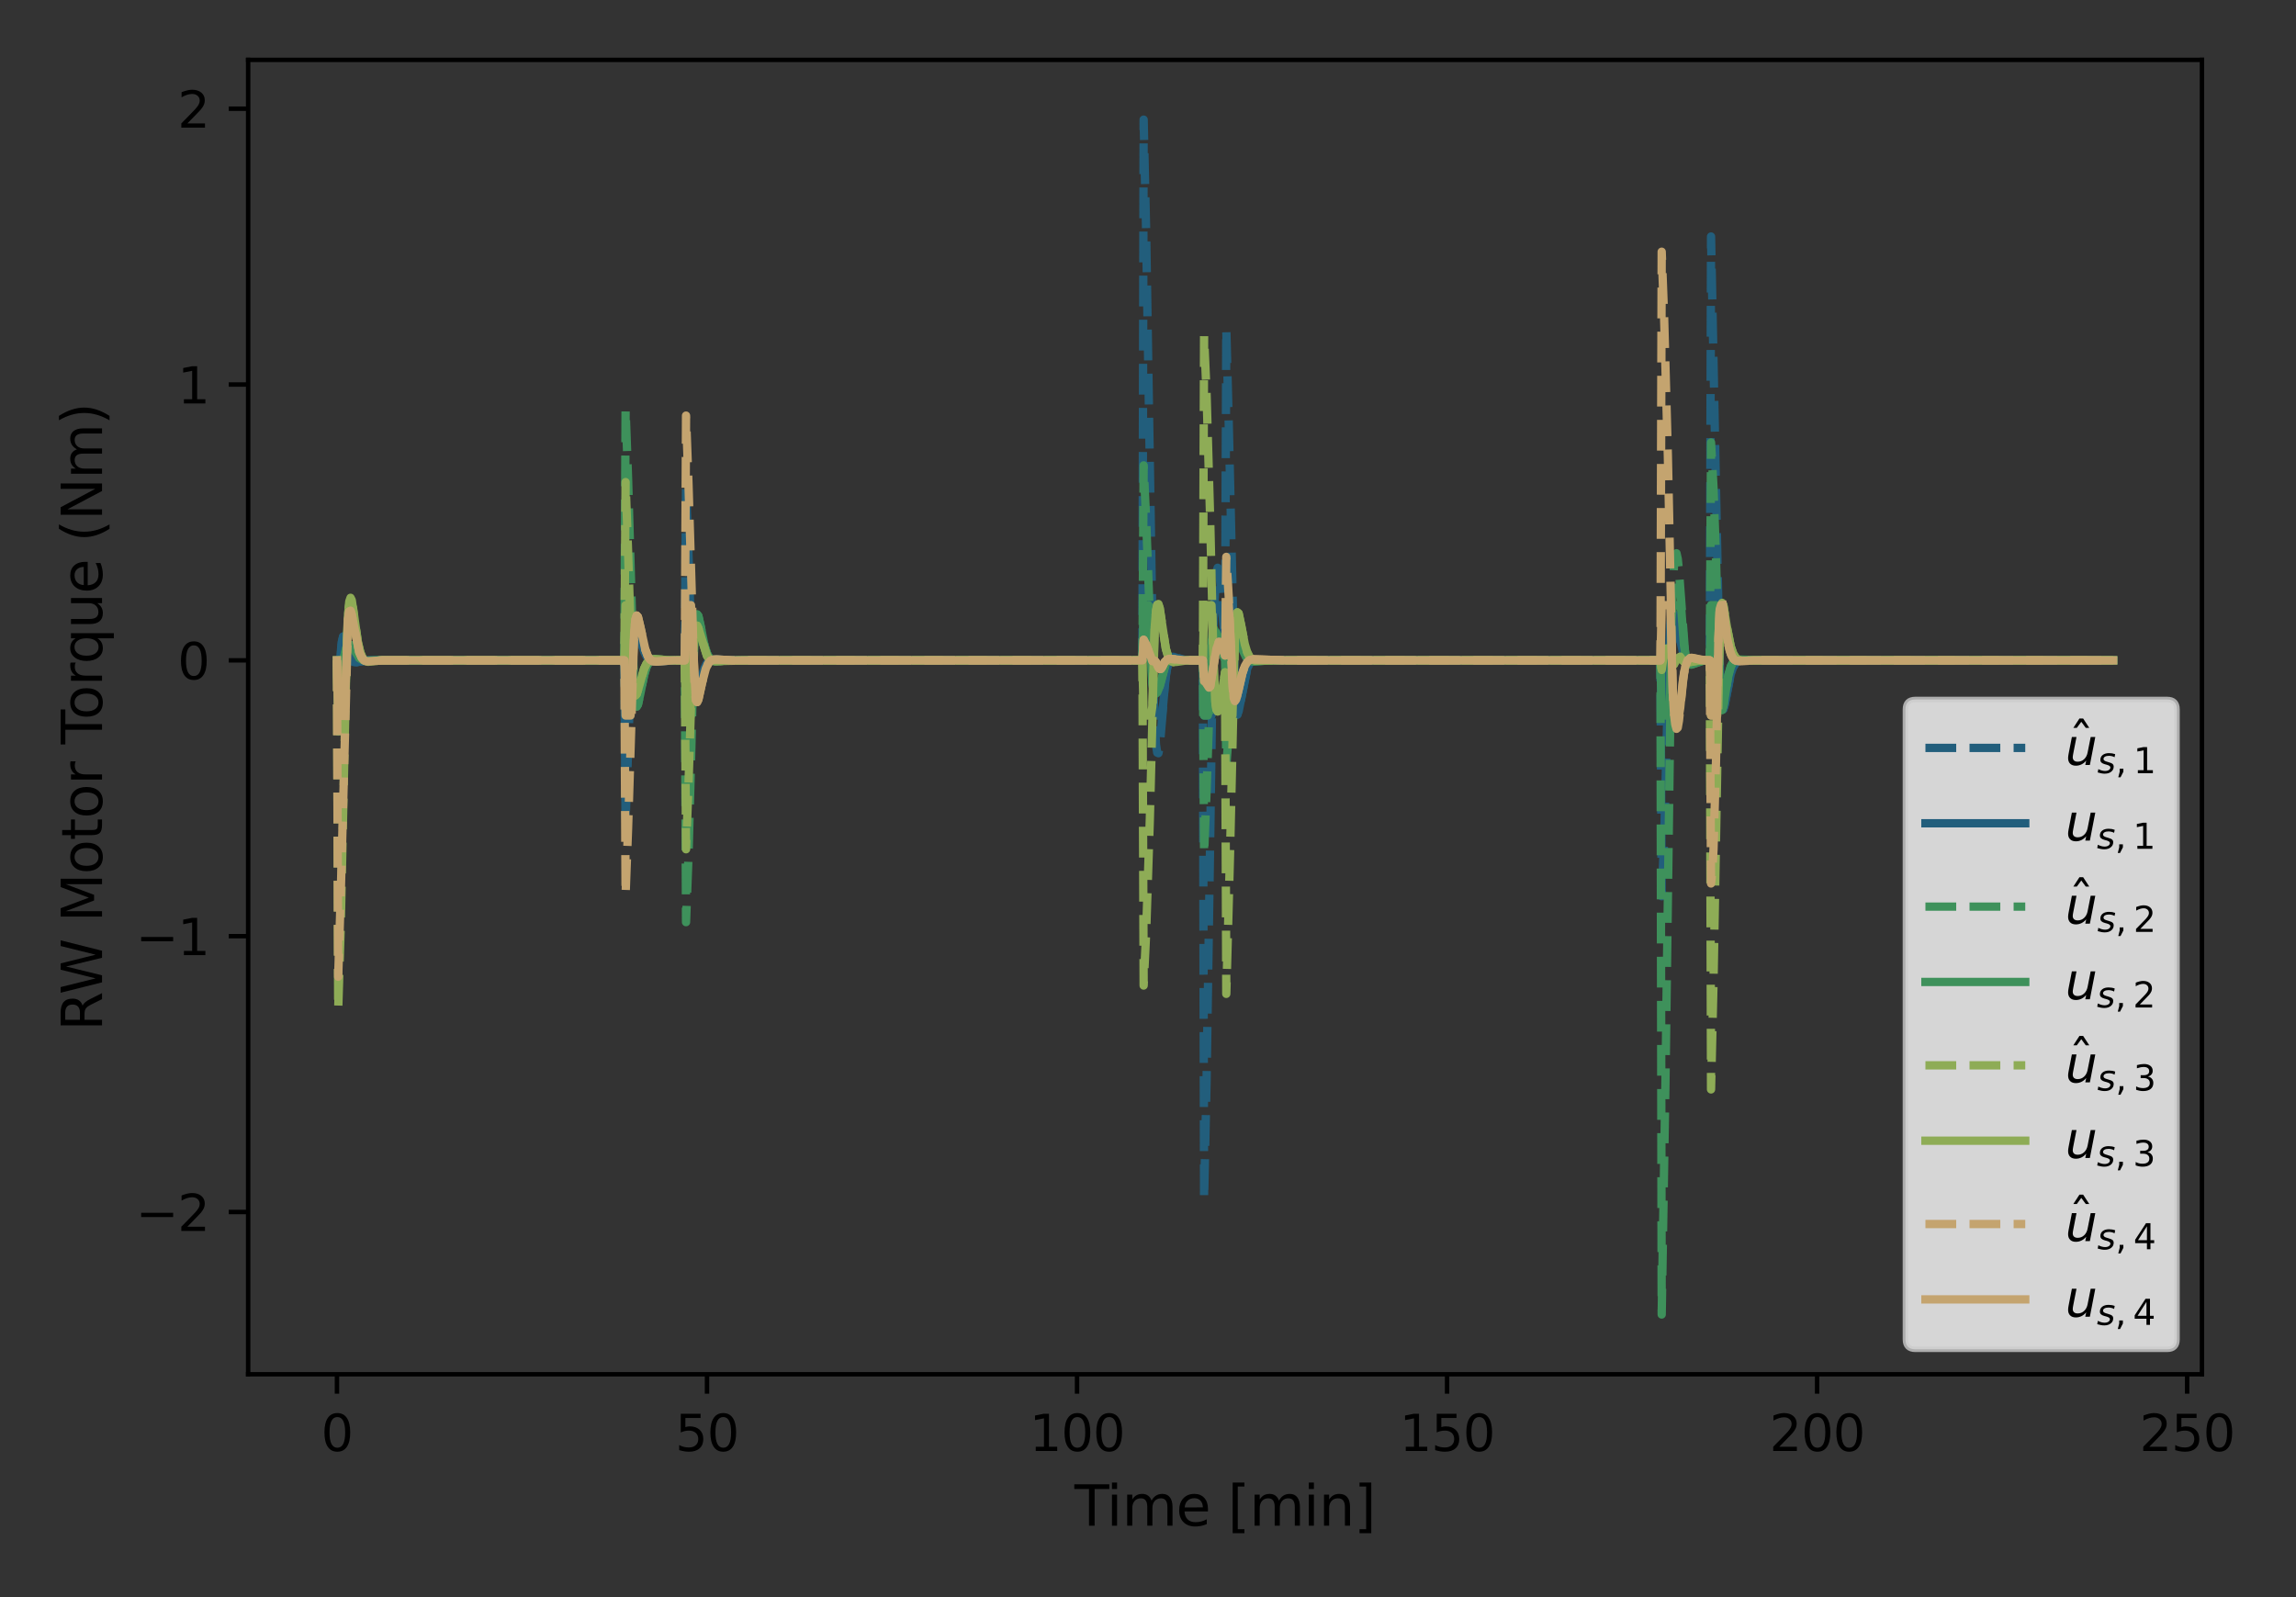 <?xml version="1.0" encoding="utf-8" standalone="no"?>
<!DOCTYPE svg PUBLIC "-//W3C//DTD SVG 1.1//EN"
  "http://www.w3.org/Graphics/SVG/1.1/DTD/svg11.dtd">
<svg height="288pt" version="1.1" viewBox="0 0 414 288" width="414pt" xmlns="http://www.w3.org/2000/svg" xmlns:xlink="http://www.w3.org/1999/xlink">
 <rect x="0" y="0" width="414" height="288" fill="#333333" stroke="none"/>
 <defs>
  <style type="text/css">*{stroke-linecap:butt;stroke-linejoin:round;}</style>
 </defs>
 <g id="figure_1">
  <g id="patch_1">
   <path d="M 0 288 
L 414 288 
L 414 0 
L 0 0 
z
" style="fill:none;"/>
  </g>
  <g id="axes_1">
   <g id="patch_2">
    <path d="M 44.746 247.812 
L 397.041 247.812 
L 397.041 10.8 
L 44.746 10.8 
z
" style="fill:none;"/>
   </g>
   <g id="matplotlib.axis_1">
    <g id="xtick_1">
     <g id="line2d_1">
      <defs>
       <path d="M 0 0 
L 0 3.5 
" id="mc8b2a65cf2" style="stroke:#000000;stroke-width:0.8;"/>
      </defs>
      <g>
       <use style="stroke:#000000;stroke-width:0.8;" x="60.76" xlink:href="#mc8b2a65cf2" y="247.812"/>
      </g>
     </g>
     <g id="text_1">
      <!-- 0 -->
      <g transform="translate(57.896 261.65)scale(0.09 -0.09)">
       <defs>
        <path d="M 2034 4250 
Q 1547 4250 1301 3770 
Q 1056 3291 1056 2328 
Q 1056 1369 1301 889 
Q 1547 409 2034 409 
Q 2525 409 2770 889 
Q 3016 1369 3016 2328 
Q 3016 3291 2770 3770 
Q 2525 4250 2034 4250 
z
M 2034 4750 
Q 2819 4750 3233 4129 
Q 3647 3509 3647 2328 
Q 3647 1150 3233 529 
Q 2819 -91 2034 -91 
Q 1250 -91 836 529 
Q 422 1150 422 2328 
Q 422 3509 836 4129 
Q 1250 4750 2034 4750 
z
" id="DejaVuSans-30" transform="scale(0.016)"/>
       </defs>
       <use xlink:href="#DejaVuSans-30"/>
      </g>
     </g>
    </g>
    <g id="xtick_2">
     <g id="line2d_2">
      <g>
       <use style="stroke:#000000;stroke-width:0.8;" x="127.482" xlink:href="#mc8b2a65cf2" y="247.812"/>
      </g>
     </g>
     <g id="text_2">
      <!-- 50 -->
      <g transform="translate(121.756 261.65)scale(0.09 -0.09)">
       <defs>
        <path d="M 691 4666 
L 3169 4666 
L 3169 4134 
L 1269 4134 
L 1269 2991 
Q 1406 3038 1543 3061 
Q 1681 3084 1819 3084 
Q 2600 3084 3056 2656 
Q 3513 2228 3513 1497 
Q 3513 744 3044 326 
Q 2575 -91 1722 -91 
Q 1428 -91 1123 -41 
Q 819 9 494 109 
L 494 744 
Q 775 591 1075 516 
Q 1375 441 1709 441 
Q 2250 441 2565 725 
Q 2881 1009 2881 1497 
Q 2881 1984 2565 2268 
Q 2250 2553 1709 2553 
Q 1456 2553 1204 2497 
Q 953 2441 691 2322 
L 691 4666 
z
" id="DejaVuSans-35" transform="scale(0.016)"/>
       </defs>
       <use xlink:href="#DejaVuSans-35"/>
       <use x="63.623" xlink:href="#DejaVuSans-30"/>
      </g>
     </g>
    </g>
    <g id="xtick_3">
     <g id="line2d_3">
      <g>
       <use style="stroke:#000000;stroke-width:0.8;" x="194.205" xlink:href="#mc8b2a65cf2" y="247.812"/>
      </g>
     </g>
     <g id="text_3">
      <!-- 100 -->
      <g transform="translate(185.615 261.65)scale(0.09 -0.09)">
       <defs>
        <path d="M 794 531 
L 1825 531 
L 1825 4091 
L 703 3866 
L 703 4441 
L 1819 4666 
L 2450 4666 
L 2450 531 
L 3481 531 
L 3481 0 
L 794 0 
L 794 531 
z
" id="DejaVuSans-31" transform="scale(0.016)"/>
       </defs>
       <use xlink:href="#DejaVuSans-31"/>
       <use x="63.623" xlink:href="#DejaVuSans-30"/>
       <use x="127.246" xlink:href="#DejaVuSans-30"/>
      </g>
     </g>
    </g>
    <g id="xtick_4">
     <g id="line2d_4">
      <g>
       <use style="stroke:#000000;stroke-width:0.8;" x="260.927" xlink:href="#mc8b2a65cf2" y="247.812"/>
      </g>
     </g>
     <g id="text_4">
      <!-- 150 -->
      <g transform="translate(252.338 261.65)scale(0.09 -0.09)">
       <use xlink:href="#DejaVuSans-31"/>
       <use x="63.623" xlink:href="#DejaVuSans-35"/>
       <use x="127.246" xlink:href="#DejaVuSans-30"/>
      </g>
     </g>
    </g>
    <g id="xtick_5">
     <g id="line2d_5">
      <g>
       <use style="stroke:#000000;stroke-width:0.8;" x="327.65" xlink:href="#mc8b2a65cf2" y="247.812"/>
      </g>
     </g>
     <g id="text_5">
      <!-- 200 -->
      <g transform="translate(319.06 261.65)scale(0.09 -0.09)">
       <defs>
        <path d="M 1228 531 
L 3431 531 
L 3431 0 
L 469 0 
L 469 531 
Q 828 903 1448 1529 
Q 2069 2156 2228 2338 
Q 2531 2678 2651 2914 
Q 2772 3150 2772 3378 
Q 2772 3750 2511 3984 
Q 2250 4219 1831 4219 
Q 1534 4219 1204 4116 
Q 875 4013 500 3803 
L 500 4441 
Q 881 4594 1212 4672 
Q 1544 4750 1819 4750 
Q 2544 4750 2975 4387 
Q 3406 4025 3406 3419 
Q 3406 3131 3298 2873 
Q 3191 2616 2906 2266 
Q 2828 2175 2409 1742 
Q 1991 1309 1228 531 
z
" id="DejaVuSans-32" transform="scale(0.016)"/>
       </defs>
       <use xlink:href="#DejaVuSans-32"/>
       <use x="63.623" xlink:href="#DejaVuSans-30"/>
       <use x="127.246" xlink:href="#DejaVuSans-30"/>
      </g>
     </g>
    </g>
    <g id="xtick_6">
     <g id="line2d_6">
      <g>
       <use style="stroke:#000000;stroke-width:0.8;" x="394.372" xlink:href="#mc8b2a65cf2" y="247.812"/>
      </g>
     </g>
     <g id="text_6">
      <!-- 250 -->
      <g transform="translate(385.783 261.65)scale(0.09 -0.09)">
       <use xlink:href="#DejaVuSans-32"/>
       <use x="63.623" xlink:href="#DejaVuSans-35"/>
       <use x="127.246" xlink:href="#DejaVuSans-30"/>
      </g>
     </g>
    </g>
    <g id="text_7">
     <!-- Time [min] -->
     <g transform="translate(193.741 275.12)scale(0.1 -0.1)">
      <defs>
       <path d="M -19 4666 
L 3928 4666 
L 3928 4134 
L 2272 4134 
L 2272 0 
L 1638 0 
L 1638 4134 
L -19 4134 
L -19 4666 
z
" id="DejaVuSans-54" transform="scale(0.016)"/>
       <path d="M 603 3500 
L 1178 3500 
L 1178 0 
L 603 0 
L 603 3500 
z
M 603 4863 
L 1178 4863 
L 1178 4134 
L 603 4134 
L 603 4863 
z
" id="DejaVuSans-69" transform="scale(0.016)"/>
       <path d="M 3328 2828 
Q 3544 3216 3844 3400 
Q 4144 3584 4550 3584 
Q 5097 3584 5394 3201 
Q 5691 2819 5691 2113 
L 5691 0 
L 5113 0 
L 5113 2094 
Q 5113 2597 4934 2840 
Q 4756 3084 4391 3084 
Q 3944 3084 3684 2787 
Q 3425 2491 3425 1978 
L 3425 0 
L 2847 0 
L 2847 2094 
Q 2847 2600 2669 2842 
Q 2491 3084 2119 3084 
Q 1678 3084 1418 2786 
Q 1159 2488 1159 1978 
L 1159 0 
L 581 0 
L 581 3500 
L 1159 3500 
L 1159 2956 
Q 1356 3278 1631 3431 
Q 1906 3584 2284 3584 
Q 2666 3584 2933 3390 
Q 3200 3197 3328 2828 
z
" id="DejaVuSans-6d" transform="scale(0.016)"/>
       <path d="M 3597 1894 
L 3597 1613 
L 953 1613 
Q 991 1019 1311 708 
Q 1631 397 2203 397 
Q 2534 397 2845 478 
Q 3156 559 3463 722 
L 3463 178 
Q 3153 47 2828 -22 
Q 2503 -91 2169 -91 
Q 1331 -91 842 396 
Q 353 884 353 1716 
Q 353 2575 817 3079 
Q 1281 3584 2069 3584 
Q 2775 3584 3186 3129 
Q 3597 2675 3597 1894 
z
M 3022 2063 
Q 3016 2534 2758 2815 
Q 2500 3097 2075 3097 
Q 1594 3097 1305 2825 
Q 1016 2553 972 2059 
L 3022 2063 
z
" id="DejaVuSans-65" transform="scale(0.016)"/>
       <path id="DejaVuSans-20" transform="scale(0.016)"/>
       <path d="M 550 4863 
L 1875 4863 
L 1875 4416 
L 1125 4416 
L 1125 -397 
L 1875 -397 
L 1875 -844 
L 550 -844 
L 550 4863 
z
" id="DejaVuSans-5b" transform="scale(0.016)"/>
       <path d="M 3513 2113 
L 3513 0 
L 2938 0 
L 2938 2094 
Q 2938 2591 2744 2837 
Q 2550 3084 2163 3084 
Q 1697 3084 1428 2787 
Q 1159 2491 1159 1978 
L 1159 0 
L 581 0 
L 581 3500 
L 1159 3500 
L 1159 2956 
Q 1366 3272 1645 3428 
Q 1925 3584 2291 3584 
Q 2894 3584 3203 3211 
Q 3513 2838 3513 2113 
z
" id="DejaVuSans-6e" transform="scale(0.016)"/>
       <path d="M 1947 4863 
L 1947 -844 
L 622 -844 
L 622 -397 
L 1369 -397 
L 1369 4416 
L 622 4416 
L 622 4863 
L 1947 4863 
z
" id="DejaVuSans-5d" transform="scale(0.016)"/>
      </defs>
      <use xlink:href="#DejaVuSans-54"/>
      <use x="57.959" xlink:href="#DejaVuSans-69"/>
      <use x="85.742" xlink:href="#DejaVuSans-6d"/>
      <use x="183.154" xlink:href="#DejaVuSans-65"/>
      <use x="244.678" xlink:href="#DejaVuSans-20"/>
      <use x="276.465" xlink:href="#DejaVuSans-5b"/>
      <use x="315.479" xlink:href="#DejaVuSans-6d"/>
      <use x="412.891" xlink:href="#DejaVuSans-69"/>
      <use x="440.674" xlink:href="#DejaVuSans-6e"/>
      <use x="504.053" xlink:href="#DejaVuSans-5d"/>
     </g>
    </g>
   </g>
   <g id="matplotlib.axis_2">
    <g id="ytick_1">
     <g id="line2d_7">
      <defs>
       <path d="M 0 0 
L -3.5 0 
" id="m1297d996ab" style="stroke:#000000;stroke-width:0.8;"/>
      </defs>
      <g>
       <use style="stroke:#000000;stroke-width:0.8;" x="44.746" xlink:href="#m1297d996ab" y="218.552"/>
      </g>
     </g>
     <g id="text_8">
      <!-- −2 -->
      <g transform="translate(24.478 221.971)scale(0.09 -0.09)">
       <defs>
        <path d="M 678 2272 
L 4684 2272 
L 4684 1741 
L 678 1741 
L 678 2272 
z
" id="DejaVuSans-2212" transform="scale(0.016)"/>
       </defs>
       <use xlink:href="#DejaVuSans-2212"/>
       <use x="83.789" xlink:href="#DejaVuSans-32"/>
      </g>
     </g>
    </g>
    <g id="ytick_2">
     <g id="line2d_8">
      <g>
       <use style="stroke:#000000;stroke-width:0.8;" x="44.746" xlink:href="#m1297d996ab" y="168.814"/>
      </g>
     </g>
     <g id="text_9">
      <!-- −1 -->
      <g transform="translate(24.478 172.233)scale(0.09 -0.09)">
       <use xlink:href="#DejaVuSans-2212"/>
       <use x="83.789" xlink:href="#DejaVuSans-31"/>
      </g>
     </g>
    </g>
    <g id="ytick_3">
     <g id="line2d_9">
      <g>
       <use style="stroke:#000000;stroke-width:0.8;" x="44.746" xlink:href="#m1297d996ab" y="119.076"/>
      </g>
     </g>
     <g id="text_10">
      <!-- 0 -->
      <g transform="translate(32.02 122.495)scale(0.09 -0.09)">
       <use xlink:href="#DejaVuSans-30"/>
      </g>
     </g>
    </g>
    <g id="ytick_4">
     <g id="line2d_10">
      <g>
       <use style="stroke:#000000;stroke-width:0.8;" x="44.746" xlink:href="#m1297d996ab" y="69.338"/>
      </g>
     </g>
     <g id="text_11">
      <!-- 1 -->
      <g transform="translate(32.02 72.757)scale(0.09 -0.09)">
       <use xlink:href="#DejaVuSans-31"/>
      </g>
     </g>
    </g>
    <g id="ytick_5">
     <g id="line2d_11">
      <g>
       <use style="stroke:#000000;stroke-width:0.8;" x="44.746" xlink:href="#m1297d996ab" y="19.6"/>
      </g>
     </g>
     <g id="text_12">
      <!-- 2 -->
      <g transform="translate(32.02 23.019)scale(0.09 -0.09)">
       <use xlink:href="#DejaVuSans-32"/>
      </g>
     </g>
    </g>
    <g id="text_13">
     <!-- RW Motor Torque (Nm) -->
     <g transform="translate(18.398 185.903)rotate(-90)scale(0.1 -0.1)">
      <defs>
       <path d="M 2841 2188 
Q 3044 2119 3236 1894 
Q 3428 1669 3622 1275 
L 4263 0 
L 3584 0 
L 2988 1197 
Q 2756 1666 2539 1819 
Q 2322 1972 1947 1972 
L 1259 1972 
L 1259 0 
L 628 0 
L 628 4666 
L 2053 4666 
Q 2853 4666 3247 4331 
Q 3641 3997 3641 3322 
Q 3641 2881 3436 2590 
Q 3231 2300 2841 2188 
z
M 1259 4147 
L 1259 2491 
L 2053 2491 
Q 2509 2491 2742 2702 
Q 2975 2913 2975 3322 
Q 2975 3731 2742 3939 
Q 2509 4147 2053 4147 
L 1259 4147 
z
" id="DejaVuSans-52" transform="scale(0.016)"/>
       <path d="M 213 4666 
L 850 4666 
L 1831 722 
L 2809 4666 
L 3519 4666 
L 4500 722 
L 5478 4666 
L 6119 4666 
L 4947 0 
L 4153 0 
L 3169 4050 
L 2175 0 
L 1381 0 
L 213 4666 
z
" id="DejaVuSans-57" transform="scale(0.016)"/>
       <path d="M 628 4666 
L 1569 4666 
L 2759 1491 
L 3956 4666 
L 4897 4666 
L 4897 0 
L 4281 0 
L 4281 4097 
L 3078 897 
L 2444 897 
L 1241 4097 
L 1241 0 
L 628 0 
L 628 4666 
z
" id="DejaVuSans-4d" transform="scale(0.016)"/>
       <path d="M 1959 3097 
Q 1497 3097 1228 2736 
Q 959 2375 959 1747 
Q 959 1119 1226 758 
Q 1494 397 1959 397 
Q 2419 397 2687 759 
Q 2956 1122 2956 1747 
Q 2956 2369 2687 2733 
Q 2419 3097 1959 3097 
z
M 1959 3584 
Q 2709 3584 3137 3096 
Q 3566 2609 3566 1747 
Q 3566 888 3137 398 
Q 2709 -91 1959 -91 
Q 1206 -91 779 398 
Q 353 888 353 1747 
Q 353 2609 779 3096 
Q 1206 3584 1959 3584 
z
" id="DejaVuSans-6f" transform="scale(0.016)"/>
       <path d="M 1172 4494 
L 1172 3500 
L 2356 3500 
L 2356 3053 
L 1172 3053 
L 1172 1153 
Q 1172 725 1289 603 
Q 1406 481 1766 481 
L 2356 481 
L 2356 0 
L 1766 0 
Q 1100 0 847 248 
Q 594 497 594 1153 
L 594 3053 
L 172 3053 
L 172 3500 
L 594 3500 
L 594 4494 
L 1172 4494 
z
" id="DejaVuSans-74" transform="scale(0.016)"/>
       <path d="M 2631 2963 
Q 2534 3019 2420 3045 
Q 2306 3072 2169 3072 
Q 1681 3072 1420 2755 
Q 1159 2438 1159 1844 
L 1159 0 
L 581 0 
L 581 3500 
L 1159 3500 
L 1159 2956 
Q 1341 3275 1631 3429 
Q 1922 3584 2338 3584 
Q 2397 3584 2469 3576 
Q 2541 3569 2628 3553 
L 2631 2963 
z
" id="DejaVuSans-72" transform="scale(0.016)"/>
       <path d="M 947 1747 
Q 947 1113 1208 752 
Q 1469 391 1925 391 
Q 2381 391 2643 752 
Q 2906 1113 2906 1747 
Q 2906 2381 2643 2742 
Q 2381 3103 1925 3103 
Q 1469 3103 1208 2742 
Q 947 2381 947 1747 
z
M 2906 525 
Q 2725 213 2448 61 
Q 2172 -91 1784 -91 
Q 1150 -91 751 415 
Q 353 922 353 1747 
Q 353 2572 751 3078 
Q 1150 3584 1784 3584 
Q 2172 3584 2448 3432 
Q 2725 3281 2906 2969 
L 2906 3500 
L 3481 3500 
L 3481 -1331 
L 2906 -1331 
L 2906 525 
z
" id="DejaVuSans-71" transform="scale(0.016)"/>
       <path d="M 544 1381 
L 544 3500 
L 1119 3500 
L 1119 1403 
Q 1119 906 1312 657 
Q 1506 409 1894 409 
Q 2359 409 2629 706 
Q 2900 1003 2900 1516 
L 2900 3500 
L 3475 3500 
L 3475 0 
L 2900 0 
L 2900 538 
Q 2691 219 2414 64 
Q 2138 -91 1772 -91 
Q 1169 -91 856 284 
Q 544 659 544 1381 
z
M 1991 3584 
L 1991 3584 
z
" id="DejaVuSans-75" transform="scale(0.016)"/>
       <path d="M 1984 4856 
Q 1566 4138 1362 3434 
Q 1159 2731 1159 2009 
Q 1159 1288 1364 580 
Q 1569 -128 1984 -844 
L 1484 -844 
Q 1016 -109 783 600 
Q 550 1309 550 2009 
Q 550 2706 781 3412 
Q 1013 4119 1484 4856 
L 1984 4856 
z
" id="DejaVuSans-28" transform="scale(0.016)"/>
       <path d="M 628 4666 
L 1478 4666 
L 3547 763 
L 3547 4666 
L 4159 4666 
L 4159 0 
L 3309 0 
L 1241 3903 
L 1241 0 
L 628 0 
L 628 4666 
z
" id="DejaVuSans-4e" transform="scale(0.016)"/>
       <path d="M 513 4856 
L 1013 4856 
Q 1481 4119 1714 3412 
Q 1947 2706 1947 2009 
Q 1947 1309 1714 600 
Q 1481 -109 1013 -844 
L 513 -844 
Q 928 -128 1133 580 
Q 1338 1288 1338 2009 
Q 1338 2731 1133 3434 
Q 928 4138 513 4856 
z
" id="DejaVuSans-29" transform="scale(0.016)"/>
      </defs>
      <use xlink:href="#DejaVuSans-52"/>
      <use x="65.482" xlink:href="#DejaVuSans-57"/>
      <use x="164.359" xlink:href="#DejaVuSans-20"/>
      <use x="196.146" xlink:href="#DejaVuSans-4d"/>
      <use x="282.426" xlink:href="#DejaVuSans-6f"/>
      <use x="343.607" xlink:href="#DejaVuSans-74"/>
      <use x="382.816" xlink:href="#DejaVuSans-6f"/>
      <use x="443.998" xlink:href="#DejaVuSans-72"/>
      <use x="485.111" xlink:href="#DejaVuSans-20"/>
      <use x="516.898" xlink:href="#DejaVuSans-54"/>
      <use x="560.982" xlink:href="#DejaVuSans-6f"/>
      <use x="622.164" xlink:href="#DejaVuSans-72"/>
      <use x="661.527" xlink:href="#DejaVuSans-71"/>
      <use x="725.004" xlink:href="#DejaVuSans-75"/>
      <use x="788.383" xlink:href="#DejaVuSans-65"/>
      <use x="849.906" xlink:href="#DejaVuSans-20"/>
      <use x="881.693" xlink:href="#DejaVuSans-28"/>
      <use x="920.707" xlink:href="#DejaVuSans-4e"/>
      <use x="995.512" xlink:href="#DejaVuSans-6d"/>
      <use x="1092.924" xlink:href="#DejaVuSans-29"/>
     </g>
    </g>
   </g>
   <g id="line2d_12">
    <path clip-path="url(#pb4e06d6aab)" d="M 60.76 119.076 
L 60.982 126.045 
L 61.427 117.833 
L 61.649 115.728 
L 61.872 114.787 
L 62.094 114.751 
L 62.539 116.453 
L 63.206 118.667 
L 63.651 119.351 
L 64.096 119.441 
L 64.985 119.276 
L 66.32 119.083 
L 68.989 119.074 
L 101.905 119.076 
L 112.581 119.076 
L 112.803 148.171 
L 113.47 129.063 
L 113.915 117.708 
L 114.36 113.595 
L 114.582 113.104 
L 114.805 113.244 
L 115.25 114.508 
L 116.139 117.475 
L 116.584 118.406 
L 117.029 118.94 
L 117.474 119.184 
L 118.141 119.253 
L 122.367 119.073 
L 123.479 119.076 
L 123.701 88.085 
L 124.146 100.177 
L 124.813 120.849 
L 125.036 123.41 
L 125.258 124.604 
L 125.48 124.879 
L 125.703 124.578 
L 126.37 122.383 
L 127.037 120.401 
L 127.482 119.603 
L 127.927 119.169 
L 128.372 118.982 
L 129.039 118.939 
L 133.042 119.078 
L 189.089 119.076 
L 205.992 119.076 
L 206.215 21.573 
L 206.66 41.513 
L 207.327 83.673 
L 207.994 125.622 
L 208.439 134.248 
L 208.661 135.727 
L 208.884 135.824 
L 209.106 134.702 
L 209.551 129.557 
L 209.996 123.628 
L 210.44 120.367 
L 210.885 118.911 
L 211.33 118.459 
L 211.775 118.47 
L 213.777 119.048 
L 215.556 119.083 
L 216.89 119.077 
L 217.113 216.241 
L 217.558 195.011 
L 218.225 150.355 
L 218.67 118.864 
L 218.892 109.99 
L 219.337 103.195 
L 219.559 102.38 
L 219.782 102.959 
L 220.004 104.722 
L 220.894 115.827 
L 221.116 59.34 
L 221.561 76.552 
L 222.673 125.564 
L 222.895 128.251 
L 223.118 128.86 
L 223.34 128.281 
L 224.897 120.511 
L 225.342 119.638 
L 225.787 119.209 
L 226.454 119.006 
L 227.788 119.036 
L 231.124 119.076 
L 299.404 119.076 
L 299.626 161.619 
L 300.071 151.236 
L 300.738 125.216 
L 301.183 112.436 
L 301.406 110.733 
L 301.628 110.599 
L 301.85 110.776 
L 302.073 111.304 
L 302.74 114.4 
L 303.63 118.378 
L 304.075 118.971 
L 304.519 119.127 
L 305.854 119.098 
L 308.3 119.079 
L 308.523 42.651 
L 309.412 87.863 
L 310.08 121.204 
L 310.302 125.806 
L 310.524 127.606 
L 310.747 127.882 
L 310.969 127.163 
L 312.081 121.526 
L 312.526 120.259 
L 312.971 119.553 
L 313.416 119.209 
L 314.083 119.039 
L 315.64 119.053 
L 320.755 119.076 
L 381.028 119.076 
L 381.028 119.076 
" style="fill:none;stroke:#225e7c;stroke-dasharray:5.55,2.4;stroke-dashoffset:0;stroke-width:1.5;"/>
   </g>
   <g id="line2d_13">
    <path clip-path="url(#pb4e06d6aab)" d="M 60.76 119.076 
L 60.982 126.045 
L 61.427 117.833 
L 61.649 115.728 
L 61.872 114.787 
L 62.094 114.751 
L 62.539 116.453 
L 63.206 118.667 
L 63.651 119.351 
L 64.096 119.441 
L 64.985 119.276 
L 66.32 119.083 
L 68.989 119.074 
L 101.905 119.076 
L 112.581 119.076 
L 112.803 129.023 
L 113.47 129.023 
L 113.915 117.708 
L 114.36 113.595 
L 114.582 113.104 
L 114.805 113.244 
L 115.25 114.508 
L 116.139 117.475 
L 116.584 118.406 
L 117.029 118.94 
L 117.474 119.184 
L 118.141 119.253 
L 122.367 119.073 
L 123.479 119.076 
L 123.701 109.128 
L 124.368 109.128 
L 124.813 120.849 
L 125.036 123.41 
L 125.258 124.604 
L 125.48 124.879 
L 125.703 124.578 
L 126.37 122.383 
L 127.037 120.401 
L 127.482 119.603 
L 127.927 119.169 
L 128.372 118.982 
L 129.039 118.939 
L 133.042 119.078 
L 189.089 119.076 
L 205.992 119.076 
L 206.215 109.128 
L 207.549 109.128 
L 207.772 114.811 
L 207.994 125.622 
L 208.216 129.023 
L 209.551 129.023 
L 210.218 121.713 
L 210.663 119.469 
L 211.108 118.599 
L 211.553 118.43 
L 212.22 118.636 
L 213.332 118.988 
L 214.666 119.085 
L 216.89 119.077 
L 217.113 129.023 
L 218.447 129.023 
L 218.892 109.99 
L 219.114 109.128 
L 220.226 109.128 
L 220.449 110.886 
L 220.894 115.827 
L 221.116 109.128 
L 222.006 109.128 
L 222.228 109.242 
L 222.673 125.564 
L 222.895 128.251 
L 223.118 128.86 
L 223.34 128.281 
L 224.897 120.511 
L 225.342 119.638 
L 225.787 119.209 
L 226.454 119.006 
L 227.788 119.036 
L 231.124 119.076 
L 299.404 119.076 
L 299.626 129.023 
L 300.516 129.023 
L 300.738 125.216 
L 301.183 112.436 
L 301.406 110.733 
L 301.628 110.599 
L 301.85 110.776 
L 302.073 111.304 
L 302.74 114.4 
L 303.63 118.378 
L 304.075 118.971 
L 304.519 119.127 
L 305.854 119.098 
L 308.3 119.079 
L 308.523 109.128 
L 309.635 109.128 
L 309.857 112.151 
L 310.302 125.806 
L 310.524 127.606 
L 310.747 127.882 
L 310.969 127.163 
L 312.081 121.526 
L 312.526 120.259 
L 312.971 119.553 
L 313.416 119.209 
L 314.083 119.039 
L 315.64 119.053 
L 320.755 119.076 
L 381.028 119.076 
L 381.028 119.076 
" style="fill:none;stroke:#225e7c;stroke-linecap:square;stroke-width:1.5;"/>
   </g>
   <g id="line2d_14">
    <path clip-path="url(#pb4e06d6aab)" d="M 60.76 119.076 
L 60.982 131.92 
L 61.427 123.61 
L 61.872 119.436 
L 62.316 117.259 
L 62.539 116.538 
L 62.761 116.231 
L 63.206 116.313 
L 63.428 116.524 
L 64.763 118.635 
L 65.43 119.038 
L 66.097 119.149 
L 68.099 119.088 
L 73.659 119.076 
L 112.581 119.076 
L 112.803 73.791 
L 113.248 86.282 
L 114.36 124.781 
L 114.582 126.831 
L 114.805 127.407 
L 115.027 127.056 
L 115.472 125.05 
L 116.139 121.757 
L 116.584 120.266 
L 117.029 119.393 
L 117.474 118.978 
L 117.919 118.845 
L 118.808 118.912 
L 120.587 119.075 
L 123.479 119.076 
L 123.701 166.284 
L 124.146 154.252 
L 124.591 137.703 
L 125.036 118.915 
L 125.258 113.982 
L 125.48 111.554 
L 125.703 110.8 
L 125.925 111.085 
L 126.37 113.082 
L 127.037 116.373 
L 127.482 117.837 
L 127.927 118.685 
L 128.372 119.09 
L 128.817 119.23 
L 129.706 119.198 
L 131.708 119.076 
L 144.163 119.076 
L 205.992 119.076 
L 206.215 83.918 
L 206.66 93.631 
L 207.772 123.03 
L 207.994 124.683 
L 208.216 125.064 
L 208.439 125.072 
L 208.661 124.857 
L 209.106 123.742 
L 210.218 119.583 
L 210.663 119.097 
L 211.108 118.966 
L 212.442 119.041 
L 215.111 119.075 
L 216.89 119.076 
L 217.113 153.966 
L 217.558 142.706 
L 218.447 116.331 
L 218.67 113.876 
L 218.892 113.405 
L 219.782 115.038 
L 220.226 116.634 
L 220.671 118.42 
L 220.894 118.866 
L 221.116 138.141 
L 221.561 132.204 
L 222.451 115.564 
L 222.673 114.102 
L 222.895 113.683 
L 223.118 113.925 
L 223.563 115.32 
L 224.23 117.545 
L 224.675 118.499 
L 225.119 119.017 
L 225.564 119.23 
L 226.232 119.259 
L 229.123 119.073 
L 277.163 119.076 
L 299.404 119.076 
L 299.626 237.038 
L 300.294 195.778 
L 301.406 111.574 
L 301.85 101.79 
L 302.073 100.062 
L 302.295 99.769 
L 302.518 100.76 
L 302.74 102.942 
L 303.852 117.887 
L 304.297 119.486 
L 304.519 119.775 
L 304.964 119.853 
L 307.188 119.102 
L 308.3 119.068 
L 308.523 79.788 
L 308.968 87.971 
L 309.412 100.512 
L 310.08 124.785 
L 310.302 127.372 
L 310.524 128.02 
L 310.747 127.28 
L 311.636 121.794 
L 312.081 120.196 
L 312.526 119.371 
L 312.971 119.029 
L 313.638 118.936 
L 317.864 119.077 
L 381.028 119.076 
L 381.028 119.076 
" style="fill:none;stroke:#3e915b;stroke-dasharray:5.55,2.4;stroke-dashoffset:0;stroke-width:1.5;"/>
   </g>
   <g id="line2d_15">
    <path clip-path="url(#pb4e06d6aab)" d="M 60.76 119.076 
L 60.982 129.023 
L 61.204 127.185 
L 61.649 121.156 
L 62.094 118.22 
L 62.539 116.538 
L 62.761 116.231 
L 63.206 116.313 
L 63.428 116.524 
L 64.763 118.635 
L 65.43 119.038 
L 66.097 119.149 
L 68.099 119.088 
L 73.659 119.076 
L 112.581 119.076 
L 112.803 109.128 
L 113.693 109.128 
L 113.915 113.251 
L 114.36 124.781 
L 114.582 126.831 
L 114.805 127.407 
L 115.027 127.056 
L 115.472 125.05 
L 116.139 121.757 
L 116.584 120.266 
L 117.029 119.393 
L 117.474 118.978 
L 117.919 118.845 
L 118.808 118.912 
L 120.587 119.075 
L 123.479 119.076 
L 123.701 129.023 
L 124.591 129.023 
L 124.813 127.363 
L 125.258 113.982 
L 125.48 111.554 
L 125.703 110.8 
L 125.925 111.085 
L 126.37 113.082 
L 127.037 116.373 
L 127.482 117.837 
L 127.927 118.685 
L 128.372 119.09 
L 128.817 119.23 
L 129.706 119.198 
L 131.708 119.076 
L 144.163 119.076 
L 205.992 119.076 
L 206.215 109.128 
L 207.104 109.128 
L 207.772 123.03 
L 207.994 124.683 
L 208.216 125.064 
L 208.439 125.072 
L 208.661 124.857 
L 209.106 123.742 
L 210.218 119.583 
L 210.663 119.097 
L 211.108 118.966 
L 212.442 119.041 
L 215.111 119.075 
L 216.89 119.076 
L 217.113 129.023 
L 217.78 129.023 
L 218.002 127.76 
L 218.447 116.331 
L 218.67 113.876 
L 218.892 113.405 
L 219.782 115.038 
L 220.226 116.634 
L 220.671 118.42 
L 220.894 118.866 
L 221.116 129.023 
L 221.561 129.023 
L 221.783 127.937 
L 222.451 115.564 
L 222.673 114.102 
L 222.895 113.683 
L 223.118 113.925 
L 223.563 115.32 
L 224.23 117.545 
L 224.675 118.499 
L 225.119 119.017 
L 225.564 119.23 
L 226.232 119.259 
L 229.123 119.073 
L 277.163 119.076 
L 299.404 119.076 
L 299.626 129.023 
L 300.961 129.023 
L 301.183 124.106 
L 301.406 111.574 
L 301.628 109.128 
L 302.962 109.128 
L 303.185 110.29 
L 303.63 116.262 
L 304.075 118.903 
L 304.519 119.775 
L 304.964 119.853 
L 307.188 119.102 
L 308.3 119.068 
L 308.523 109.128 
L 309.412 109.128 
L 309.635 109.497 
L 310.08 124.785 
L 310.302 127.372 
L 310.524 128.02 
L 310.747 127.28 
L 311.636 121.794 
L 312.081 120.196 
L 312.526 119.371 
L 312.971 119.029 
L 313.638 118.936 
L 317.864 119.077 
L 381.028 119.076 
L 381.028 119.076 
" style="fill:none;stroke:#3e915b;stroke-linecap:square;stroke-width:1.5;"/>
   </g>
   <g id="line2d_16">
    <path clip-path="url(#pb4e06d6aab)" d="M 60.76 119.076 
L 60.982 182.003 
L 61.427 167.444 
L 62.094 136.312 
L 62.539 115.377 
L 62.761 110.565 
L 62.984 108.445 
L 63.206 107.796 
L 63.428 108.232 
L 63.873 111.335 
L 64.54 115.853 
L 64.985 117.715 
L 65.43 118.744 
L 65.875 119.203 
L 66.32 119.336 
L 67.209 119.246 
L 68.766 119.084 
L 72.77 119.076 
L 112.581 119.076 
L 112.803 86.931 
L 113.248 99.367 
L 113.915 120.381 
L 114.138 123.46 
L 114.36 124.964 
L 114.582 125.402 
L 114.805 125.162 
L 115.25 123.705 
L 116.139 120.586 
L 116.584 119.66 
L 117.029 119.149 
L 117.474 118.928 
L 118.141 118.886 
L 121.477 119.081 
L 123.479 119.076 
L 123.701 153.143 
L 124.146 141.429 
L 124.813 120.353 
L 125.258 113.912 
L 125.48 112.92 
L 125.703 112.825 
L 125.925 113.28 
L 127.482 118.275 
L 127.927 118.853 
L 128.372 119.122 
L 129.039 119.214 
L 135.489 119.076 
L 205.992 119.076 
L 206.215 177.717 
L 206.66 168.355 
L 207.327 147.809 
L 208.216 113.046 
L 208.439 110.229 
L 208.661 109.035 
L 208.884 108.918 
L 209.106 109.662 
L 209.551 112.621 
L 210.218 116.989 
L 210.663 118.48 
L 211.108 119.168 
L 211.553 119.387 
L 212.22 119.342 
L 213.999 119.087 
L 216.89 119.075 
L 217.113 60.569 
L 217.558 70.968 
L 218.225 94.258 
L 218.892 122.825 
L 219.114 126.324 
L 219.337 127.929 
L 219.559 128.291 
L 219.782 127.824 
L 220.226 125.404 
L 220.894 121.243 
L 221.116 179.218 
L 221.783 154.272 
L 222.673 114.967 
L 222.895 111.571 
L 223.118 110.424 
L 223.34 110.61 
L 223.785 112.711 
L 224.452 116.164 
L 224.897 117.658 
L 225.342 118.52 
L 225.787 118.944 
L 226.454 119.147 
L 227.788 119.116 
L 231.124 119.075 
L 299.404 119.076 
L 299.626 120.81 
L 300.071 117.561 
L 300.294 116.993 
L 300.516 116.955 
L 300.738 117.267 
L 301.183 117.322 
L 301.628 119.712 
L 301.85 119.776 
L 302.518 118.683 
L 302.962 118.409 
L 303.63 119.325 
L 304.075 119.473 
L 304.742 119.385 
L 306.299 119.114 
L 308.3 119.071 
L 308.523 196.449 
L 308.968 177.057 
L 310.08 113.446 
L 310.302 109.741 
L 310.524 108.71 
L 310.747 109.11 
L 311.414 113.218 
L 312.081 116.595 
L 312.526 117.884 
L 312.971 118.595 
L 313.416 118.942 
L 314.083 119.113 
L 315.64 119.099 
L 320.755 119.076 
L 381.028 119.076 
L 381.028 119.076 
" style="fill:none;stroke:#8eac56;stroke-dasharray:5.55,2.4;stroke-dashoffset:0;stroke-width:1.5;"/>
   </g>
   <g id="line2d_17">
    <path clip-path="url(#pb4e06d6aab)" d="M 60.76 119.076 
L 60.982 129.023 
L 62.094 129.023 
L 62.316 124.079 
L 62.761 110.565 
L 62.984 109.128 
L 63.428 109.128 
L 63.651 109.593 
L 64.54 115.853 
L 64.985 117.715 
L 65.43 118.744 
L 65.875 119.203 
L 66.32 119.336 
L 67.209 119.246 
L 68.766 119.084 
L 72.77 119.076 
L 112.581 119.076 
L 112.803 109.128 
L 113.47 109.128 
L 113.915 120.381 
L 114.138 123.46 
L 114.36 124.964 
L 114.582 125.402 
L 114.805 125.162 
L 115.25 123.705 
L 116.139 120.586 
L 116.584 119.66 
L 117.029 119.149 
L 117.474 118.928 
L 118.141 118.886 
L 121.477 119.081 
L 123.479 119.076 
L 123.701 129.023 
L 124.368 129.023 
L 124.591 126.358 
L 125.036 116.23 
L 125.258 113.912 
L 125.48 112.92 
L 125.703 112.825 
L 125.925 113.28 
L 127.482 118.275 
L 127.927 118.853 
L 128.372 119.122 
L 129.039 119.214 
L 135.489 119.076 
L 205.992 119.076 
L 206.215 129.023 
L 207.549 129.023 
L 207.772 127.439 
L 208.216 113.046 
L 208.439 110.229 
L 208.661 109.128 
L 208.884 109.128 
L 209.106 109.662 
L 209.551 112.621 
L 210.218 116.989 
L 210.663 118.48 
L 211.108 119.168 
L 211.553 119.387 
L 212.22 119.342 
L 213.999 119.087 
L 216.89 119.075 
L 217.113 109.128 
L 218.447 109.128 
L 219.114 126.324 
L 219.337 127.929 
L 219.559 128.291 
L 219.782 127.824 
L 220.226 125.404 
L 220.894 121.243 
L 221.116 129.023 
L 222.228 129.023 
L 222.673 114.967 
L 222.895 111.571 
L 223.118 110.424 
L 223.34 110.61 
L 223.785 112.711 
L 224.452 116.164 
L 224.897 117.658 
L 225.342 118.52 
L 225.787 118.944 
L 226.454 119.147 
L 227.788 119.116 
L 231.124 119.075 
L 299.404 119.076 
L 299.626 120.81 
L 300.071 117.561 
L 300.294 116.993 
L 300.516 116.955 
L 300.738 117.267 
L 301.183 117.322 
L 301.628 119.712 
L 301.85 119.776 
L 302.518 118.683 
L 302.962 118.409 
L 303.63 119.325 
L 304.075 119.473 
L 304.742 119.385 
L 306.299 119.114 
L 308.3 119.071 
L 308.523 129.023 
L 309.635 129.023 
L 310.302 109.741 
L 310.524 109.128 
L 310.747 109.128 
L 311.414 113.218 
L 312.081 116.595 
L 312.526 117.884 
L 312.971 118.595 
L 313.416 118.942 
L 314.083 119.113 
L 315.64 119.099 
L 320.755 119.076 
L 381.028 119.076 
L 381.028 119.076 
" style="fill:none;stroke:#8eac56;stroke-linecap:square;stroke-width:1.5;"/>
   </g>
   <g id="line2d_18">
    <path clip-path="url(#pb4e06d6aab)" d="M 60.76 119.076 
L 60.982 176.128 
L 61.427 161.666 
L 62.761 111.666 
L 62.984 110.266 
L 63.206 110.15 
L 63.428 110.838 
L 64.763 117.595 
L 65.208 118.597 
L 65.653 119.078 
L 66.097 119.246 
L 66.987 119.215 
L 68.989 119.076 
L 79.887 119.076 
L 112.581 119.076 
L 112.803 161.311 
L 113.248 149.411 
L 114.36 113.778 
L 114.582 111.675 
L 114.805 110.999 
L 115.027 111.246 
L 115.472 113.095 
L 116.362 117.132 
L 116.806 118.316 
L 117.251 118.961 
L 117.696 119.236 
L 118.363 119.291 
L 121.477 119.07 
L 123.479 119.075 
L 123.701 74.943 
L 124.146 87.354 
L 125.258 124.534 
L 125.48 126.245 
L 125.703 126.603 
L 125.925 126.149 
L 126.592 123.129 
L 127.26 120.589 
L 127.704 119.63 
L 128.149 119.139 
L 128.594 118.944 
L 129.261 118.92 
L 132.153 119.079 
L 205.992 119.076 
L 206.215 115.372 
L 206.66 116.236 
L 207.549 118.522 
L 207.772 119.221 
L 208.216 119.13 
L 208.439 119.405 
L 208.884 120.348 
L 209.106 120.622 
L 209.328 120.619 
L 209.551 120.297 
L 209.996 119.386 
L 210.44 118.95 
L 210.885 118.809 
L 211.775 118.881 
L 213.554 119.068 
L 216.89 119.076 
L 217.113 122.844 
L 217.335 122.975 
L 218.002 123.997 
L 218.225 123.765 
L 218.67 120.898 
L 219.337 116.997 
L 219.782 115.746 
L 220.004 115.782 
L 220.226 116.232 
L 220.894 118.204 
L 221.116 100.418 
L 221.561 107.696 
L 222.228 123.705 
L 222.451 125.896 
L 222.673 126.429 
L 222.895 126.139 
L 223.34 124.352 
L 224.007 121.431 
L 224.452 120.124 
L 224.897 119.364 
L 225.342 119.005 
L 226.009 118.882 
L 231.792 119.076 
L 299.404 119.076 
L 299.626 45.391 
L 300.071 57.503 
L 300.738 82.226 
L 301.628 124.944 
L 301.85 128.763 
L 302.073 130.606 
L 302.295 131.426 
L 302.518 131.217 
L 302.74 129.942 
L 303.63 121.441 
L 304.075 119.541 
L 304.519 118.784 
L 304.964 118.617 
L 305.631 118.756 
L 306.743 119.013 
L 308.3 119.083 
L 308.523 159.313 
L 308.745 157.142 
L 308.968 153.178 
L 309.412 137.55 
L 309.857 115.067 
L 310.08 109.865 
L 310.302 108.175 
L 310.524 108.297 
L 310.969 111.638 
L 311.636 116.247 
L 312.081 117.925 
L 312.526 118.772 
L 312.971 119.12 
L 313.638 119.215 
L 317.864 119.075 
L 381.028 119.076 
L 381.028 119.076 
" style="fill:none;stroke:#c4a46f;stroke-dasharray:5.55,2.4;stroke-dashoffset:0;stroke-width:1.5;"/>
   </g>
   <g id="line2d_19">
    <path clip-path="url(#pb4e06d6aab)" d="M 60.76 119.076 
L 60.982 129.023 
L 62.094 129.023 
L 62.761 111.666 
L 62.984 110.266 
L 63.206 110.15 
L 63.428 110.838 
L 64.763 117.595 
L 65.208 118.597 
L 65.653 119.078 
L 66.097 119.246 
L 66.987 119.215 
L 68.989 119.076 
L 79.887 119.076 
L 112.581 119.076 
L 112.803 129.023 
L 113.693 129.023 
L 113.915 124.839 
L 114.36 113.778 
L 114.582 111.675 
L 114.805 110.999 
L 115.027 111.246 
L 115.472 113.095 
L 116.362 117.132 
L 116.806 118.316 
L 117.251 118.961 
L 117.696 119.236 
L 118.363 119.291 
L 121.477 119.07 
L 123.479 119.075 
L 123.701 109.128 
L 124.591 109.128 
L 125.48 126.245 
L 125.703 126.603 
L 125.925 126.149 
L 126.592 123.129 
L 127.26 120.589 
L 127.704 119.63 
L 128.149 119.139 
L 128.594 118.944 
L 129.261 118.92 
L 132.153 119.079 
L 205.992 119.076 
L 206.215 115.372 
L 206.66 116.236 
L 207.549 118.522 
L 207.772 119.221 
L 208.216 119.13 
L 208.439 119.405 
L 208.884 120.348 
L 209.106 120.622 
L 209.328 120.619 
L 209.551 120.297 
L 209.996 119.386 
L 210.44 118.95 
L 210.885 118.809 
L 211.775 118.881 
L 213.554 119.068 
L 216.89 119.076 
L 217.113 122.844 
L 217.335 122.975 
L 218.002 123.997 
L 218.225 123.765 
L 218.67 120.898 
L 219.337 116.997 
L 219.782 115.746 
L 220.004 115.782 
L 220.226 116.232 
L 220.894 118.204 
L 221.116 109.128 
L 221.561 109.128 
L 222.451 125.896 
L 222.673 126.429 
L 222.895 126.139 
L 223.34 124.352 
L 224.007 121.431 
L 224.452 120.124 
L 224.897 119.364 
L 225.342 119.005 
L 226.009 118.882 
L 231.792 119.076 
L 299.404 119.076 
L 299.626 109.128 
L 301.183 109.128 
L 301.628 124.944 
L 301.85 128.763 
L 302.073 129.023 
L 302.74 129.023 
L 302.962 127.655 
L 303.407 123.034 
L 303.852 120.306 
L 304.297 119.059 
L 304.742 118.654 
L 305.187 118.638 
L 307.411 119.067 
L 308.3 119.083 
L 308.523 129.023 
L 309.412 129.023 
L 309.635 125.783 
L 309.857 115.067 
L 310.08 109.865 
L 310.302 109.128 
L 310.524 109.128 
L 310.747 109.713 
L 311.414 114.995 
L 311.859 117.211 
L 312.304 118.43 
L 312.748 118.991 
L 313.193 119.187 
L 314.083 119.183 
L 316.307 119.075 
L 344.998 119.076 
L 381.028 119.076 
L 381.028 119.076 
" style="fill:none;stroke:#c4a46f;stroke-linecap:square;stroke-width:1.5;"/>
   </g>
   <g id="patch_3">
    <path d="M 44.746 247.812 
L 44.746 10.8 
" style="fill:none;stroke:#000000;stroke-linecap:square;stroke-linejoin:miter;stroke-width:0.8;"/>
   </g>
   <g id="patch_4">
    <path d="M 397.041 247.812 
L 397.041 10.8 
" style="fill:none;stroke:#000000;stroke-linecap:square;stroke-linejoin:miter;stroke-width:0.8;"/>
   </g>
   <g id="patch_5">
    <path d="M 44.746 247.812 
L 397.041 247.812 
" style="fill:none;stroke:#000000;stroke-linecap:square;stroke-linejoin:miter;stroke-width:0.8;"/>
   </g>
   <g id="patch_6">
    <path d="M 44.746 10.8 
L 397.041 10.8 
" style="fill:none;stroke:#000000;stroke-linecap:square;stroke-linejoin:miter;stroke-width:0.8;"/>
   </g>
   <g id="legend_1">
    <g id="patch_7">
     <path d="M 345.381 243.312 
L 390.741 243.312 
Q 392.541 243.312 392.541 241.512 
L 392.541 127.937 
Q 392.541 126.137 390.741 126.137 
L 345.381 126.137 
Q 343.581 126.137 343.581 127.937 
L 343.581 241.512 
Q 343.581 243.312 345.381 243.312 
z
" style="fill:#ffffff;opacity:0.8;stroke:#cccccc;stroke-linejoin:miter;"/>
    </g>
    <g id="line2d_20">
     <path d="M 347.181 134.867 
L 365.181 134.867 
" style="fill:none;stroke:#225e7c;stroke-dasharray:5.55,2.4;stroke-dashoffset:0;stroke-width:1.5;"/>
    </g>
    <g id="line2d_21"/>
    <g id="text_14">
     <!-- $\hat u_{s,1}$ -->
     <g transform="translate(372.381 138.017)scale(0.09 -0.09)">
      <defs>
       <path d="M -1831 5119 
L -1369 5119 
L -603 3944 
L -1038 3944 
L -1600 4709 
L -2163 3944 
L -2597 3944 
L -1831 5119 
z
M -1600 3584 
L -1600 3584 
z
" id="DejaVuSans-302" transform="scale(0.016)"/>
       <path d="M 428 1388 
L 838 3500 
L 1416 3500 
L 1006 1409 
Q 975 1256 961 1147 
Q 947 1038 947 966 
Q 947 700 1109 554 
Q 1272 409 1569 409 
Q 2031 409 2368 721 
Q 2706 1034 2809 1563 
L 3194 3500 
L 3769 3500 
L 3091 0 
L 2516 0 
L 2631 550 
Q 2388 244 2052 76 
Q 1716 -91 1338 -91 
Q 878 -91 622 161 
Q 366 413 366 863 
Q 366 956 381 1097 
Q 397 1238 428 1388 
z
" id="DejaVuSans-Oblique-75" transform="scale(0.016)"/>
       <path d="M 3200 3397 
L 3091 2853 
Q 2863 2978 2609 3040 
Q 2356 3103 2088 3103 
Q 1634 3103 1373 2948 
Q 1113 2794 1113 2528 
Q 1113 2219 1719 2053 
Q 1766 2041 1788 2034 
L 1972 1978 
Q 2547 1819 2739 1644 
Q 2931 1469 2931 1166 
Q 2931 609 2489 259 
Q 2047 -91 1331 -91 
Q 1053 -91 747 -37 
Q 441 16 72 128 
L 184 722 
Q 500 559 806 475 
Q 1113 391 1394 391 
Q 1816 391 2080 572 
Q 2344 753 2344 1031 
Q 2344 1331 1650 1516 
L 1591 1531 
L 1394 1581 
Q 956 1697 753 1886 
Q 550 2075 550 2369 
Q 550 2928 970 3256 
Q 1391 3584 2113 3584 
Q 2397 3584 2667 3537 
Q 2938 3491 3200 3397 
z
" id="DejaVuSans-Oblique-73" transform="scale(0.016)"/>
       <path d="M 750 794 
L 1409 794 
L 1409 256 
L 897 -744 
L 494 -744 
L 750 256 
L 750 794 
z
" id="DejaVuSans-2c" transform="scale(0.016)"/>
      </defs>
      <use transform="translate(57.871 12.016)" xlink:href="#DejaVuSans-302"/>
      <use transform="translate(0 0.828)" xlink:href="#DejaVuSans-Oblique-75"/>
      <use transform="translate(64.336 -15.578)scale(0.7)" xlink:href="#DejaVuSans-Oblique-73"/>
      <use transform="translate(100.806 -15.578)scale(0.7)" xlink:href="#DejaVuSans-2c"/>
      <use transform="translate(136.694 -15.578)scale(0.7)" xlink:href="#DejaVuSans-31"/>
     </g>
    </g>
    <g id="line2d_22">
     <path d="M 347.181 148.456 
L 365.181 148.456 
" style="fill:none;stroke:#225e7c;stroke-linecap:square;stroke-width:1.5;"/>
    </g>
    <g id="line2d_23"/>
    <g id="text_15">
     <!-- $u_{s,1}$ -->
     <g transform="translate(372.381 151.606)scale(0.09 -0.09)">
      <use transform="translate(0 0.312)" xlink:href="#DejaVuSans-Oblique-75"/>
      <use transform="translate(63.379 -16.094)scale(0.7)" xlink:href="#DejaVuSans-Oblique-73"/>
      <use transform="translate(99.849 -16.094)scale(0.7)" xlink:href="#DejaVuSans-2c"/>
      <use transform="translate(135.737 -16.094)scale(0.7)" xlink:href="#DejaVuSans-31"/>
     </g>
    </g>
    <g id="line2d_24">
     <path d="M 347.181 163.486 
L 365.181 163.486 
" style="fill:none;stroke:#3e915b;stroke-dasharray:5.55,2.4;stroke-dashoffset:0;stroke-width:1.5;"/>
    </g>
    <g id="line2d_25"/>
    <g id="text_16">
     <!-- $\hat u_{s,2}$ -->
     <g transform="translate(372.381 166.636)scale(0.09 -0.09)">
      <use transform="translate(57.871 12.016)" xlink:href="#DejaVuSans-302"/>
      <use transform="translate(0 0.828)" xlink:href="#DejaVuSans-Oblique-75"/>
      <use transform="translate(64.336 -15.578)scale(0.7)" xlink:href="#DejaVuSans-Oblique-73"/>
      <use transform="translate(100.806 -15.578)scale(0.7)" xlink:href="#DejaVuSans-2c"/>
      <use transform="translate(136.694 -15.578)scale(0.7)" xlink:href="#DejaVuSans-32"/>
     </g>
    </g>
    <g id="line2d_26">
     <path d="M 347.181 177.074 
L 365.181 177.074 
" style="fill:none;stroke:#3e915b;stroke-linecap:square;stroke-width:1.5;"/>
    </g>
    <g id="line2d_27"/>
    <g id="text_17">
     <!-- $u_{s,2}$ -->
     <g transform="translate(372.381 180.224)scale(0.09 -0.09)">
      <use transform="translate(0 0.312)" xlink:href="#DejaVuSans-Oblique-75"/>
      <use transform="translate(63.379 -16.094)scale(0.7)" xlink:href="#DejaVuSans-Oblique-73"/>
      <use transform="translate(99.849 -16.094)scale(0.7)" xlink:href="#DejaVuSans-2c"/>
      <use transform="translate(135.737 -16.094)scale(0.7)" xlink:href="#DejaVuSans-32"/>
     </g>
    </g>
    <g id="line2d_28">
     <path d="M 347.181 192.104 
L 365.181 192.104 
" style="fill:none;stroke:#8eac56;stroke-dasharray:5.55,2.4;stroke-dashoffset:0;stroke-width:1.5;"/>
    </g>
    <g id="line2d_29"/>
    <g id="text_18">
     <!-- $\hat u_{s,3}$ -->
     <g transform="translate(372.381 195.254)scale(0.09 -0.09)">
      <defs>
       <path d="M 2597 2516 
Q 3050 2419 3304 2112 
Q 3559 1806 3559 1356 
Q 3559 666 3084 287 
Q 2609 -91 1734 -91 
Q 1441 -91 1130 -33 
Q 819 25 488 141 
L 488 750 
Q 750 597 1062 519 
Q 1375 441 1716 441 
Q 2309 441 2620 675 
Q 2931 909 2931 1356 
Q 2931 1769 2642 2001 
Q 2353 2234 1838 2234 
L 1294 2234 
L 1294 2753 
L 1863 2753 
Q 2328 2753 2575 2939 
Q 2822 3125 2822 3475 
Q 2822 3834 2567 4026 
Q 2313 4219 1838 4219 
Q 1578 4219 1281 4162 
Q 984 4106 628 3988 
L 628 4550 
Q 988 4650 1302 4700 
Q 1616 4750 1894 4750 
Q 2613 4750 3031 4423 
Q 3450 4097 3450 3541 
Q 3450 3153 3228 2886 
Q 3006 2619 2597 2516 
z
" id="DejaVuSans-33" transform="scale(0.016)"/>
      </defs>
      <use transform="translate(57.871 12.016)" xlink:href="#DejaVuSans-302"/>
      <use transform="translate(0 0.828)" xlink:href="#DejaVuSans-Oblique-75"/>
      <use transform="translate(64.336 -15.578)scale(0.7)" xlink:href="#DejaVuSans-Oblique-73"/>
      <use transform="translate(100.806 -15.578)scale(0.7)" xlink:href="#DejaVuSans-2c"/>
      <use transform="translate(136.694 -15.578)scale(0.7)" xlink:href="#DejaVuSans-33"/>
     </g>
    </g>
    <g id="line2d_30">
     <path d="M 347.181 205.693 
L 365.181 205.693 
" style="fill:none;stroke:#8eac56;stroke-linecap:square;stroke-width:1.5;"/>
    </g>
    <g id="line2d_31"/>
    <g id="text_19">
     <!-- $u_{s,3}$ -->
     <g transform="translate(372.381 208.843)scale(0.09 -0.09)">
      <use transform="translate(0 0.312)" xlink:href="#DejaVuSans-Oblique-75"/>
      <use transform="translate(63.379 -16.094)scale(0.7)" xlink:href="#DejaVuSans-Oblique-73"/>
      <use transform="translate(99.849 -16.094)scale(0.7)" xlink:href="#DejaVuSans-2c"/>
      <use transform="translate(135.737 -16.094)scale(0.7)" xlink:href="#DejaVuSans-33"/>
     </g>
    </g>
    <g id="line2d_32">
     <path d="M 347.181 220.723 
L 365.181 220.723 
" style="fill:none;stroke:#c4a46f;stroke-dasharray:5.55,2.4;stroke-dashoffset:0;stroke-width:1.5;"/>
    </g>
    <g id="line2d_33"/>
    <g id="text_20">
     <!-- $\hat u_{s,4}$ -->
     <g transform="translate(372.381 223.873)scale(0.09 -0.09)">
      <defs>
       <path d="M 2419 4116 
L 825 1625 
L 2419 1625 
L 2419 4116 
z
M 2253 4666 
L 3047 4666 
L 3047 1625 
L 3713 1625 
L 3713 1100 
L 3047 1100 
L 3047 0 
L 2419 0 
L 2419 1100 
L 313 1100 
L 313 1709 
L 2253 4666 
z
" id="DejaVuSans-34" transform="scale(0.016)"/>
      </defs>
      <use transform="translate(57.871 12.016)" xlink:href="#DejaVuSans-302"/>
      <use transform="translate(0 0.828)" xlink:href="#DejaVuSans-Oblique-75"/>
      <use transform="translate(64.336 -15.578)scale(0.7)" xlink:href="#DejaVuSans-Oblique-73"/>
      <use transform="translate(100.806 -15.578)scale(0.7)" xlink:href="#DejaVuSans-2c"/>
      <use transform="translate(136.694 -15.578)scale(0.7)" xlink:href="#DejaVuSans-34"/>
     </g>
    </g>
    <g id="line2d_34">
     <path d="M 347.181 234.312 
L 365.181 234.312 
" style="fill:none;stroke:#c4a46f;stroke-linecap:square;stroke-width:1.5;"/>
    </g>
    <g id="line2d_35"/>
    <g id="text_21">
     <!-- $u_{s,4}$ -->
     <g transform="translate(372.381 237.462)scale(0.09 -0.09)">
      <use transform="translate(0 0.312)" xlink:href="#DejaVuSans-Oblique-75"/>
      <use transform="translate(63.379 -16.094)scale(0.7)" xlink:href="#DejaVuSans-Oblique-73"/>
      <use transform="translate(99.849 -16.094)scale(0.7)" xlink:href="#DejaVuSans-2c"/>
      <use transform="translate(135.737 -16.094)scale(0.7)" xlink:href="#DejaVuSans-34"/>
     </g>
    </g>
   </g>
  </g>
 </g>
 <defs>
  <clipPath id="pb4e06d6aab">
   <rect height="237.012" width="352.295" x="44.746" y="10.8"/>
  </clipPath>
 </defs>
</svg>
